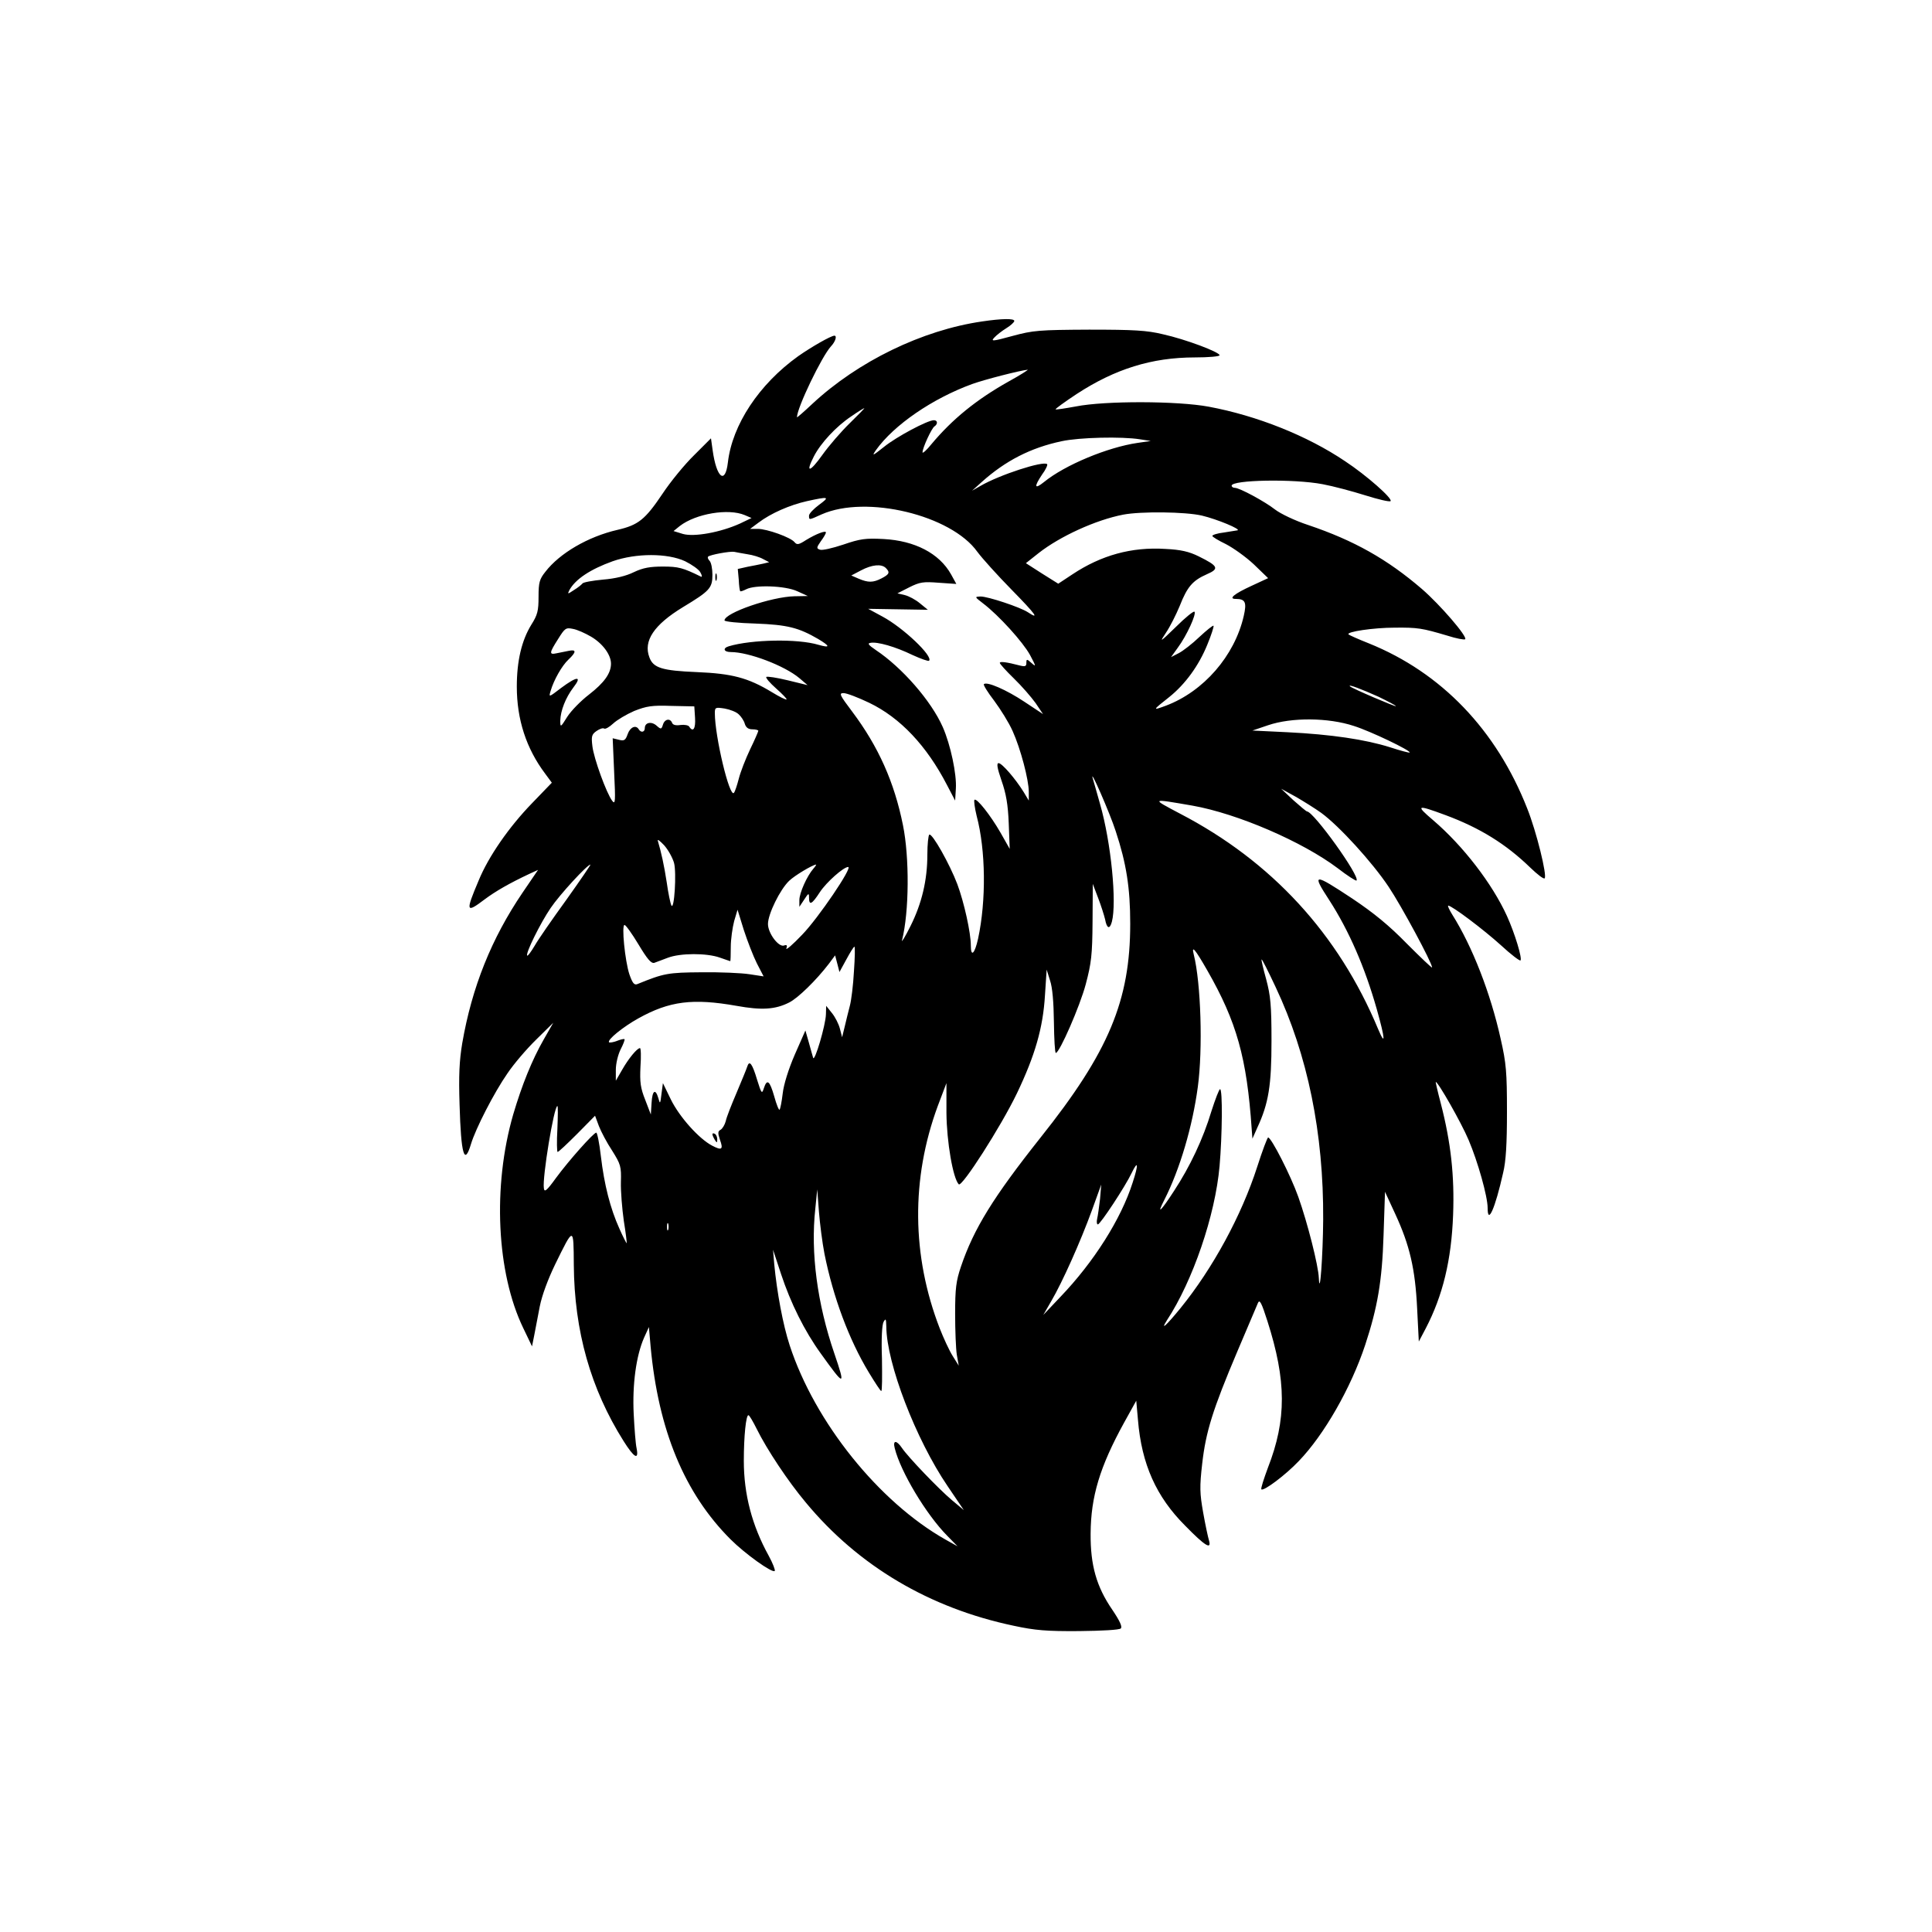 <?xml version="1.0" encoding="UTF-8" standalone="yes"?>
<svg version="1.0" xmlns="http://www.w3.org/2000/svg" width="800px" height="800px" viewBox="0 0 800 800" preserveAspectRatio="xMidYMid meet">
  <g transform="translate(0,800) scale(0.1,-0.1)" fill="#000000" stroke="none">
    <path d="M4067 6669 c-249 -36 -515 -166 -703 -341 -35 -33 -64 -58 -64 -56 0
39 103 253 141 294 18 19 26 44 14 44 -14 0 -96 -47 -150 -85 -162 -116 -273
-284 -291 -440 -11 -93 -47 -64 -63 50 l-7 50 -70 -70 c-39 -38 -98 -110 -131
-160 -72 -107 -100 -129 -186 -149 -122 -28 -240 -97 -299 -174 -24 -30 -28
-44 -28 -103 0 -58 -4 -75 -30 -116 -40 -65 -60 -150 -60 -256 0 -136 39 -256
117 -360 l28 -38 -82 -85 c-95 -98 -180 -220 -221 -320 -55 -130 -53 -137 25
-78 44 33 103 67 184 105 l37 17 -64 -94 c-129 -190 -210 -392 -250 -624 -12
-72 -15 -133 -11 -255 6 -207 20 -253 47 -163 19 64 96 214 151 293 26 39 80
102 119 140 l71 70 -40 -70 c-48 -84 -90 -188 -126 -310 -86 -297 -69 -656 42
-885 l36 -75 9 45 c5 25 15 79 23 120 9 46 34 113 64 175 77 157 76 157 77 -2
2 -275 70 -514 206 -730 44 -70 64 -81 54 -30 -4 17 -9 82 -12 142 -6 122 10
241 43 316 l20 44 7 -80 c32 -347 140 -608 331 -799 60 -60 173 -141 183 -131
3 3 -8 32 -25 63 -69 125 -103 254 -103 393 0 103 9 189 19 189 4 0 19 -26 35
-58 41 -83 129 -216 203 -304 218 -263 513 -437 861 -510 88 -19 137 -23 270
-22 97 1 167 5 173 11 7 7 -4 31 -35 77 -66 96 -91 185 -90 316 1 153 38 276
138 458 l51 92 7 -79 c15 -184 76 -319 195 -438 83 -85 111 -102 99 -61 -4 13
-15 64 -24 115 -14 79 -15 106 -4 202 15 132 43 223 146 466 42 99 80 189 85
200 7 16 15 0 39 -75 79 -247 80 -408 2 -608 -17 -46 -30 -86 -27 -89 9 -9
100 59 155 117 105 109 216 303 275 481 51 155 70 264 76 454 l6 180 43 -93
c59 -128 82 -225 90 -389 l7 -138 29 55 c70 135 106 281 113 470 6 160 -9 299
-51 461 -13 49 -22 89 -21 89 10 0 106 -169 136 -240 38 -89 79 -234 79 -282
0 -72 31 -2 64 145 12 49 16 122 16 254 0 163 -3 200 -26 301 -42 190 -118
384 -200 514 -13 21 -21 38 -17 38 16 -1 145 -98 218 -164 41 -38 78 -66 81
-63 8 8 -23 111 -56 184 -61 134 -182 291 -306 397 -74 63 -68 65 51 21 143
-53 251 -120 352 -218 29 -28 55 -48 59 -44 11 11 -34 194 -72 289 -128 326
-356 563 -656 684 -43 17 -81 34 -84 37 -11 11 104 28 191 28 96 1 113 -2 218
-33 37 -12 70 -18 74 -15 10 11 -104 143 -179 208 -143 123 -281 201 -471 265
-55 18 -115 47 -137 64 -42 33 -147 90 -167 90 -7 0 -13 4 -13 9 0 24 257 29
377 6 43 -8 122 -29 176 -46 54 -17 101 -28 105 -24 10 10 -100 107 -188 165
-157 106 -366 189 -565 226 -128 24 -429 25 -550 1 -44 -8 -82 -14 -84 -12 -2
2 38 31 88 64 158 103 310 151 489 151 56 0 102 4 102 9 0 13 -140 66 -235 87
-66 16 -120 19 -305 19 -208 -1 -232 -3 -317 -26 -84 -23 -91 -23 -76 -7 9 10
32 28 50 39 18 11 33 25 33 30 0 11 -52 10 -133 -2z m109 -249 c-132 -74 -232
-155 -319 -259 -20 -25 -37 -40 -37 -34 0 19 38 100 49 107 15 10 14 26 -2 26
-26 0 -154 -68 -206 -110 -48 -38 -52 -40 -34 -14 74 104 234 214 399 274 53
19 198 56 229 59 6 1 -30 -22 -79 -49z m-657 -172 c-36 -35 -87 -94 -114 -132
-52 -73 -71 -76 -35 -6 28 55 93 125 155 166 27 19 52 34 54 34 2 0 -25 -28
-60 -62z m1201 -67 l45 -7 -55 -8 c-123 -18 -300 -91 -387 -162 -40 -32 -42
-20 -8 31 15 20 24 40 21 43 -15 15 -197 -44 -276 -90 l-35 -20 40 36 c98 88
203 142 331 169 73 16 249 20 324 8z m-1328 -271 c-23 -17 -42 -37 -42 -45 0
-19 -1 -19 52 5 185 82 537 -3 645 -155 20 -27 84 -98 142 -157 101 -103 117
-126 67 -93 -32 21 -165 65 -195 65 -26 -1 -26 -1 9 -28 66 -50 166 -161 195
-214 25 -47 26 -51 7 -34 -20 18 -22 18 -22 1 0 -14 -5 -16 -26 -11 -57 15
-84 18 -84 11 0 -4 26 -33 58 -64 32 -31 72 -77 90 -102 l31 -46 -77 51 c-75
50 -156 85 -168 73 -3 -3 16 -34 43 -69 26 -35 61 -91 76 -125 33 -73 67 -202
67 -252 l0 -36 -21 35 c-34 55 -90 120 -104 120 -9 0 -6 -20 12 -72 19 -54 27
-100 30 -178 l4 -105 -38 67 c-42 73 -99 145 -108 136 -3 -3 1 -33 9 -66 38
-143 40 -351 6 -509 -14 -63 -30 -78 -30 -28 0 53 -28 179 -56 254 -31 82
-104 212 -116 205 -4 -3 -8 -40 -8 -82 0 -107 -23 -203 -70 -297 -22 -44 -38
-70 -35 -59 30 119 31 344 4 477 -36 179 -102 326 -210 470 -52 69 -56 77 -36
77 13 0 60 -18 106 -40 129 -62 238 -178 322 -340 l34 -65 3 49 c4 60 -22 182
-54 255 -48 109 -169 247 -277 319 -31 21 -36 28 -23 30 28 6 104 -16 174 -50
35 -16 66 -27 69 -24 18 18 -107 137 -193 183 l-59 32 123 -2 124 -2 -33 27
c-18 15 -46 30 -63 34 l-30 7 49 25 c44 22 58 24 122 19 l73 -5 -22 40 c-49
87 -150 139 -279 146 -75 4 -97 1 -167 -23 -45 -15 -88 -25 -97 -21 -15 5 -14
9 4 35 12 16 21 32 21 36 0 10 -41 -6 -82 -31 -31 -20 -38 -21 -48 -9 -16 20
-114 55 -152 55 l-32 0 35 26 c50 38 129 73 201 89 91 20 95 18 50 -15z m-308
-43 l28 -12 -48 -23 c-82 -37 -190 -56 -236 -43 l-39 12 26 21 c66 51 201 74
269 45z m1893 -2 c63 -15 164 -57 147 -61 -5 -1 -30 -5 -56 -9 -27 -3 -48 -10
-48 -14 0 -4 25 -19 56 -34 31 -16 83 -53 116 -84 l59 -57 -69 -32 c-72 -33
-97 -54 -65 -54 40 0 46 -14 33 -71 -38 -165 -166 -312 -322 -371 -57 -21 -57
-20 14 36 66 53 122 130 157 216 17 41 28 76 26 79 -3 2 -29 -19 -58 -46 -29
-28 -68 -58 -85 -67 l-33 -17 28 39 c37 50 78 140 69 149 -3 4 -38 -24 -77
-63 -67 -65 -69 -66 -41 -24 17 25 42 75 57 111 31 79 53 105 112 131 53 23
48 34 -33 74 -40 20 -75 28 -138 31 -140 9 -266 -26 -385 -105 l-59 -39 -67
42 -67 43 53 42 c88 69 236 137 350 159 73 14 258 12 326 -4z m-1882 -160 c22
-3 51 -12 65 -20 l25 -13 -25 -6 c-14 -3 -43 -9 -65 -13 l-40 -9 4 -44 c1 -25
4 -46 6 -48 2 -2 13 2 25 8 36 19 161 15 211 -8 l44 -20 -55 -1 c-96 -2 -290
-69 -290 -100 0 -5 57 -11 128 -13 133 -5 179 -17 260 -64 50 -30 51 -38 1
-24 -86 26 -277 22 -371 -6 -27 -8 -21 -24 8 -24 74 0 222 -56 284 -108 l34
-29 -82 20 c-45 11 -85 17 -89 14 -3 -4 15 -25 41 -48 26 -23 45 -43 43 -45
-2 -3 -30 11 -61 30 -99 60 -166 77 -311 83 -143 6 -180 17 -196 61 -26 68 19
135 139 208 111 67 122 79 122 134 0 25 -5 51 -12 58 -6 6 -9 14 -6 17 8 8 91
23 108 20 8 -2 33 -6 55 -10z m-258 -29 c28 -14 57 -34 63 -46 7 -12 8 -20 3
-18 -75 37 -94 42 -158 42 -53 0 -82 -5 -120 -23 -32 -16 -78 -27 -128 -31
-43 -4 -82 -11 -85 -16 -4 -5 -20 -18 -35 -27 -27 -18 -28 -18 -19 0 25 45 87
86 179 119 97 34 227 34 300 0z m831 -28 c18 -18 15 -26 -18 -43 -35 -18 -55
-18 -95 -1 l-30 13 40 21 c45 24 85 28 103 10z m-1221 -284 c48 -28 83 -75 83
-112 0 -40 -28 -79 -91 -128 -34 -26 -74 -67 -90 -92 -28 -45 -29 -45 -29 -16
1 41 22 95 54 137 38 49 16 48 -51 -2 -51 -39 -51 -39 -43 -12 13 45 47 105
74 130 33 31 33 43 1 36 -14 -3 -36 -7 -50 -10 -32 -7 -31 1 6 59 28 45 32 48
61 42 18 -3 51 -18 75 -32z m3261 -249 c39 -19 72 -36 72 -39 0 -4 -181 73
-190 82 -11 11 49 -12 118 -43z m-2830 -87 c3 -45 -8 -62 -24 -37 -3 6 -20 9
-36 7 -19 -3 -32 0 -35 9 -8 20 -31 16 -38 -8 -6 -19 -8 -20 -26 -4 -21 19
-49 14 -49 -10 0 -17 -16 -20 -25 -5 -12 20 -36 9 -46 -20 -9 -26 -15 -29 -37
-23 l-25 6 6 -139 c6 -124 5 -137 -8 -120 -24 32 -76 175 -82 226 -5 41 -3 49
17 63 13 9 27 14 32 10 5 -3 22 7 37 21 16 15 55 38 87 52 51 20 73 24 154 21
l95 -2 3 -47z m181 14 c10 -9 22 -27 25 -39 5 -16 15 -23 32 -23 13 0 24 -3
24 -6 0 -3 -15 -38 -34 -77 -19 -40 -40 -94 -47 -122 -7 -27 -16 -54 -20 -58
-18 -22 -79 234 -79 330 0 24 2 25 41 19 22 -4 48 -14 58 -24z m2547 -48 c70
-22 238 -103 231 -110 -2 -2 -39 8 -82 22 -102 32 -242 53 -424 62 l-145 7 65
22 c97 33 249 32 355 -3z m-986 -436 c44 -133 60 -235 60 -383 0 -318 -89
-531 -371 -885 -196 -247 -277 -378 -330 -535 -20 -59 -24 -90 -24 -195 0 -69
3 -145 7 -170 l8 -45 -25 40 c-14 22 -38 74 -54 115 -116 300 -119 619 -8 920
l36 95 0 -123 c1 -120 27 -271 51 -296 13 -13 174 238 241 377 75 157 108 271
116 406 l7 106 14 -45 c10 -29 15 -90 16 -172 1 -71 4 -128 8 -128 15 0 100
194 124 285 23 87 27 121 28 257 l1 158 22 -58 c12 -31 25 -72 29 -89 7 -38
19 -43 28 -10 21 80 -3 328 -49 488 -13 47 -27 95 -30 105 -15 53 71 -143 95
-218z m851 76 c74 -54 211 -204 279 -306 53 -79 180 -315 180 -334 0 -4 -47
41 -104 98 -74 76 -138 128 -226 187 -162 107 -169 106 -96 -6 82 -127 148
-279 197 -452 35 -124 37 -157 5 -81 -164 393 -441 694 -820 891 -121 64 -122
63 52 33 186 -33 455 -149 601 -259 40 -31 76 -54 78 -51 16 16 -177 285 -205
286 -4 1 -29 22 -57 47 l-50 47 60 -33 c33 -19 81 -49 106 -67z m-2680 -207
c11 -40 1 -199 -11 -176 -4 8 -13 50 -19 94 -11 72 -23 126 -37 173 -3 9 8 1
26 -18 17 -19 35 -52 41 -73z m-446 -153 c-58 -80 -117 -165 -131 -190 -15
-25 -28 -43 -31 -41 -8 8 54 134 97 197 37 55 152 180 165 180 2 0 -43 -66
-100 -146z m1023 129 c-27 -31 -58 -101 -58 -130 l0 -28 20 30 c18 28 20 28
20 8 0 -34 12 -28 45 23 27 41 98 104 117 104 20 0 -124 -212 -190 -280 -39
-41 -69 -67 -66 -57 5 12 2 16 -9 12 -22 -9 -67 50 -67 89 0 41 50 143 88 179
23 22 95 65 111 67 2 0 -3 -8 -11 -17z m-234 -392 l28 -54 -59 9 c-32 5 -121
9 -198 8 -139 -1 -156 -4 -266 -49 -13 -5 -20 4 -33 41 -18 55 -33 204 -20
204 5 0 31 -36 58 -81 36 -60 52 -79 65 -76 9 3 34 13 56 21 52 20 161 20 215
1 23 -8 43 -15 44 -15 1 0 2 27 2 59 0 32 7 80 14 107 l14 47 26 -84 c15 -46
39 -108 54 -138z m402 -33 c-3 -57 -11 -121 -17 -143 -6 -22 -15 -60 -21 -85
l-11 -45 -9 35 c-5 20 -20 49 -33 65 l-24 30 -1 -35 c-1 -44 -47 -200 -53
-180 -2 8 -11 37 -18 64 l-14 49 -44 -100 c-26 -60 -46 -124 -50 -161 -4 -34
-10 -64 -13 -67 -3 -3 -13 22 -22 55 -19 66 -30 74 -43 34 -8 -25 -10 -23 -28
35 -20 67 -32 83 -41 54 -3 -10 -23 -58 -44 -108 -21 -49 -42 -102 -45 -118
-4 -15 -14 -31 -21 -35 -12 -6 -12 -14 -3 -41 15 -41 8 -46 -32 -25 -54 28
-135 118 -171 191 l-33 68 -6 -45 c-5 -42 -6 -43 -13 -17 -12 41 -25 32 -28
-20 l-3 -48 -23 60 c-20 50 -23 73 -20 138 3 42 2 77 -2 77 -12 0 -48 -44 -74
-90 l-26 -45 0 45 c0 26 9 63 20 85 11 21 18 40 16 42 -2 2 -16 -1 -31 -7 -15
-6 -30 -8 -33 -6 -9 10 58 64 121 99 129 72 226 84 407 52 105 -19 161 -15
218 14 36 18 111 91 164 160 l26 35 9 -34 9 -35 29 53 c15 28 30 52 33 52 3 0
2 -46 -2 -102z m1463 4 c122 -213 164 -363 184 -657 l3 -40 20 45 c47 101 59
175 59 360 0 149 -4 187 -22 255 -12 43 -21 81 -19 82 2 2 28 -50 58 -114 133
-282 199 -605 197 -963 -1 -149 -14 -328 -18 -242 -2 52 -47 229 -85 336 -32
90 -112 246 -125 246 -3 0 -24 -55 -45 -121 -65 -202 -184 -421 -318 -586 -58
-71 -85 -96 -56 -50 107 163 200 434 218 639 11 126 13 318 2 318 -4 0 -20
-42 -36 -92 -34 -113 -88 -228 -155 -330 -55 -85 -73 -101 -40 -37 65 128 117
305 139 469 21 156 13 429 -17 548 -10 40 5 23 56 -66z m-2691 -657 c-3 -52
-2 -95 1 -95 4 0 40 34 81 75 l74 75 16 -43 c9 -23 33 -69 55 -102 35 -56 38
-65 36 -130 -1 -38 5 -110 12 -160 8 -49 13 -91 12 -93 -1 -1 -15 26 -30 60
-38 84 -63 182 -77 301 -6 53 -15 97 -19 97 -11 0 -115 -117 -167 -188 -39
-54 -48 -60 -50 -42 -7 43 42 340 56 340 3 0 2 -43 0 -95z m2382 -222 c-48
-151 -161 -329 -299 -473 l-71 -75 34 59 c45 77 120 244 168 376 l38 105 -5
-60 c-4 -33 -9 -70 -12 -82 -3 -13 -1 -23 3 -23 10 0 114 158 140 213 27 56
29 36 4 -40z m-1276 -295 c36 -180 102 -356 183 -490 26 -43 49 -78 52 -78 4
0 4 60 3 134 -3 83 0 141 7 153 9 15 10 12 11 -20 1 -152 122 -467 254 -661
l67 -99 -49 41 c-57 48 -183 180 -207 216 -23 34 -39 33 -30 -1 24 -97 130
-274 217 -362 l43 -44 -50 28 c-276 156 -541 486 -645 804 -28 85 -53 221 -64
336 l-5 60 33 -100 c40 -121 97 -236 165 -330 99 -138 103 -138 56 0 -71 207
-99 418 -79 600 l8 80 7 -92 c4 -50 14 -129 23 -175z m-647 100 c-3 -7 -5 -2
-5 12 0 14 2 19 5 13 2 -7 2 -19 0 -25z"/>
    <path d="M2962 5610 c0 -14 2 -19 5 -12 2 6 2 18 0 25 -3 6 -5 1 -5 -13z"/>
    <path d="M2950 3303 c0 -4 5 -15 10 -23 8 -13 10 -13 10 2 0 9 -4 20 -10 23
-5 3 -10 3 -10 -2z"/>
  </g>
</svg>